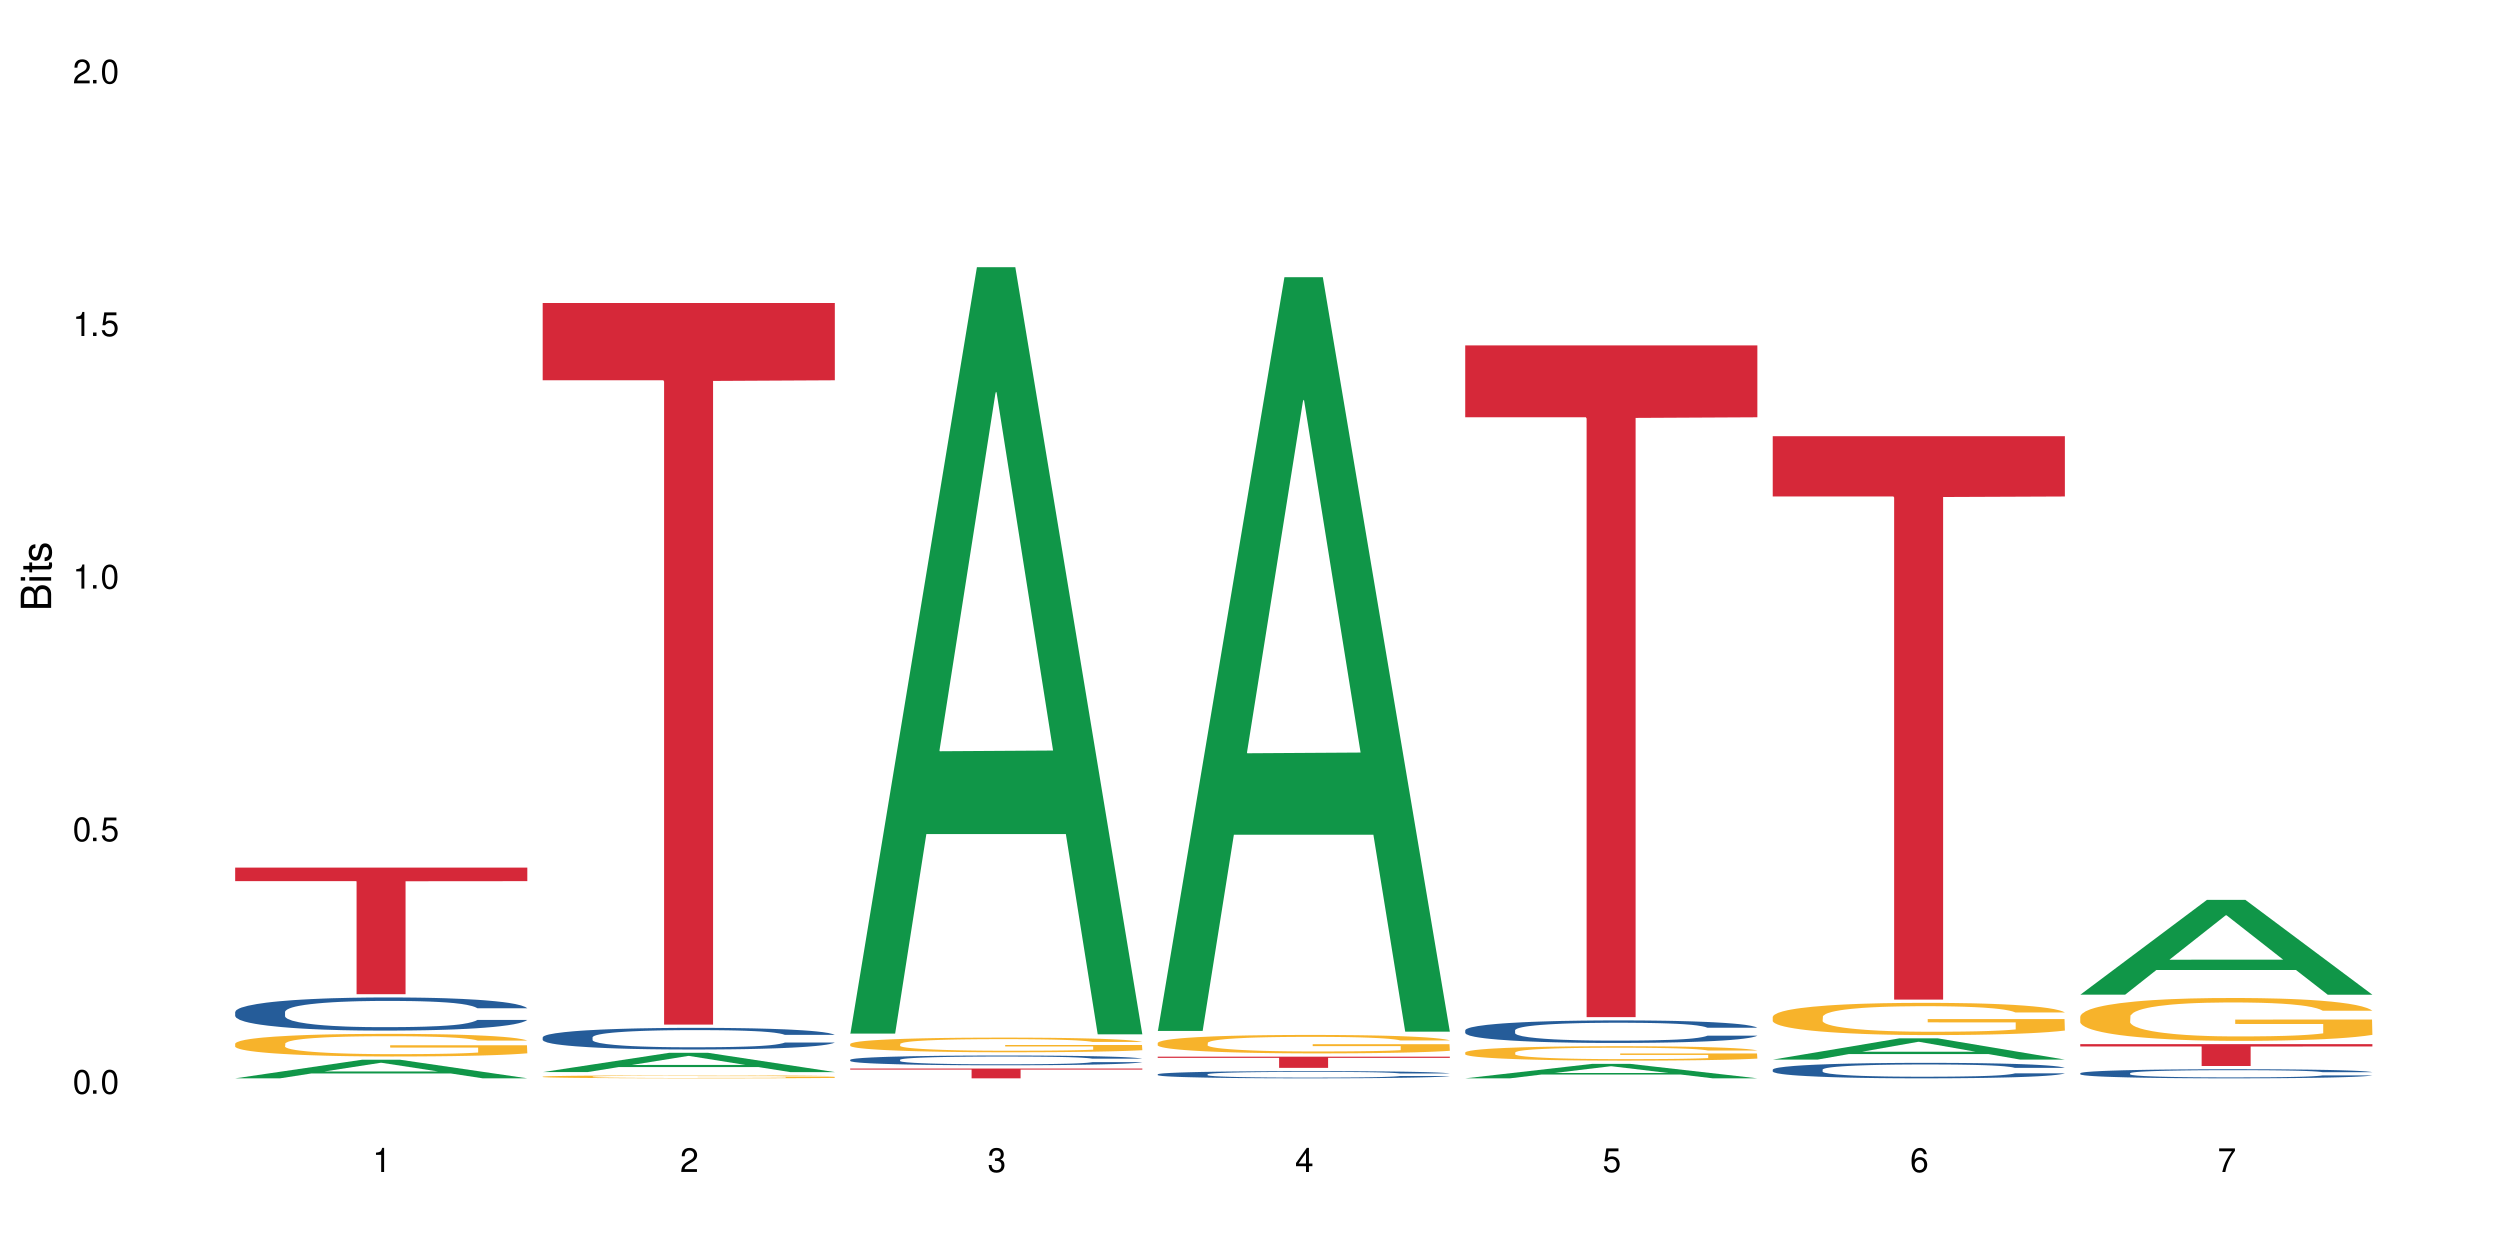 <?xml version="1.0" encoding="UTF-8"?>
<svg xmlns="http://www.w3.org/2000/svg" xmlns:xlink="http://www.w3.org/1999/xlink" width="720" height="360" viewBox="0 0 720 360">
<defs>
<g>
<g id="glyph-0-0">
</g>
<g id="glyph-0-1">
<path d="M 2.641 -6.938 C 2 -6.938 1.422 -6.656 1.078 -6.172 C 0.641 -5.562 0.406 -4.641 0.406 -3.359 C 0.406 -1.016 1.188 0.219 2.641 0.219 C 4.078 0.219 4.859 -1.016 4.859 -3.297 C 4.859 -4.641 4.656 -5.547 4.203 -6.172 C 3.844 -6.656 3.281 -6.938 2.641 -6.938 Z M 2.641 -6.188 C 3.547 -6.188 4 -5.25 4 -3.375 C 4 -1.406 3.562 -0.484 2.625 -0.484 C 1.734 -0.484 1.281 -1.438 1.281 -3.344 C 1.281 -5.25 1.734 -6.188 2.641 -6.188 Z M 2.641 -6.188 "/>
</g>
<g id="glyph-0-2">
<path d="M 1.828 -1 L 0.828 -1 L 0.828 0 L 1.828 0 Z M 1.828 -1 "/>
</g>
<g id="glyph-0-3">
<path d="M 4.562 -6.797 L 1.062 -6.797 L 0.547 -3.094 L 1.328 -3.094 C 1.719 -3.562 2.047 -3.734 2.578 -3.734 C 3.484 -3.734 4.062 -3.109 4.062 -2.094 C 4.062 -1.125 3.484 -0.531 2.578 -0.531 C 1.828 -0.531 1.375 -0.906 1.188 -1.672 L 0.328 -1.672 C 0.453 -1.109 0.547 -0.844 0.75 -0.594 C 1.125 -0.078 1.828 0.219 2.594 0.219 C 3.969 0.219 4.922 -0.781 4.922 -2.219 C 4.922 -3.562 4.031 -4.484 2.719 -4.484 C 2.25 -4.484 1.859 -4.359 1.469 -4.062 L 1.734 -5.969 L 4.562 -5.969 Z M 4.562 -6.797 "/>
</g>
<g id="glyph-0-4">
<path d="M 2.484 -4.938 L 2.484 0 L 3.328 0 L 3.328 -6.938 L 2.766 -6.938 C 2.469 -5.875 2.281 -5.734 0.984 -5.562 L 0.984 -4.938 Z M 2.484 -4.938 "/>
</g>
<g id="glyph-0-5">
<path d="M 4.859 -0.828 L 1.281 -0.828 C 1.359 -1.406 1.672 -1.781 2.5 -2.281 L 3.469 -2.828 C 4.406 -3.344 4.906 -4.062 4.906 -4.906 C 4.906 -5.484 4.672 -6.031 4.266 -6.406 C 3.859 -6.766 3.375 -6.938 2.719 -6.938 C 1.859 -6.938 1.219 -6.625 0.844 -6.031 C 0.609 -5.672 0.5 -5.234 0.484 -4.531 L 1.328 -4.531 C 1.359 -5.016 1.406 -5.281 1.531 -5.516 C 1.75 -5.938 2.188 -6.203 2.703 -6.203 C 3.469 -6.203 4.031 -5.641 4.031 -4.891 C 4.031 -4.344 3.719 -3.859 3.125 -3.516 L 2.234 -3 C 0.812 -2.172 0.406 -1.531 0.328 -0.016 L 4.859 -0.016 Z M 4.859 -0.828 "/>
</g>
<g id="glyph-0-6">
<path d="M 2.125 -3.188 L 2.578 -3.188 C 3.5 -3.188 3.984 -2.766 3.984 -1.922 C 3.984 -1.062 3.469 -0.531 2.594 -0.531 C 1.656 -0.531 1.203 -1 1.156 -2.016 L 0.312 -2.016 C 0.344 -1.453 0.438 -1.094 0.609 -0.781 C 0.953 -0.109 1.625 0.219 2.547 0.219 C 3.953 0.219 4.859 -0.625 4.859 -1.938 C 4.859 -2.828 4.516 -3.297 3.703 -3.594 C 4.344 -3.844 4.656 -4.328 4.656 -5.031 C 4.656 -6.219 3.875 -6.938 2.578 -6.938 C 1.203 -6.938 0.484 -6.172 0.453 -4.703 L 1.297 -4.703 C 1.312 -5.125 1.344 -5.359 1.453 -5.578 C 1.641 -5.969 2.062 -6.203 2.594 -6.203 C 3.344 -6.203 3.797 -5.75 3.797 -5 C 3.797 -4.516 3.609 -4.219 3.25 -4.047 C 3.016 -3.953 2.703 -3.922 2.125 -3.906 Z M 2.125 -3.188 "/>
</g>
<g id="glyph-0-7">
<path d="M 3.141 -1.672 L 3.141 0 L 3.984 0 L 3.984 -1.672 L 4.984 -1.672 L 4.984 -2.438 L 3.984 -2.438 L 3.984 -6.938 L 3.359 -6.938 L 0.266 -2.578 L 0.266 -1.672 Z M 3.141 -2.438 L 1 -2.438 L 3.141 -5.5 Z M 3.141 -2.438 "/>
</g>
<g id="glyph-0-8">
<path d="M 4.781 -5.125 C 4.609 -6.266 3.891 -6.938 2.844 -6.938 C 2.094 -6.938 1.422 -6.578 1.031 -5.953 C 0.594 -5.266 0.406 -4.422 0.406 -3.172 C 0.406 -2 0.578 -1.25 0.984 -0.641 C 1.359 -0.078 1.953 0.219 2.703 0.219 C 3.984 0.219 4.922 -0.75 4.922 -2.094 C 4.922 -3.375 4.062 -4.281 2.844 -4.281 C 2.172 -4.281 1.641 -4.031 1.281 -3.516 C 1.281 -5.234 1.828 -6.188 2.797 -6.188 C 3.391 -6.188 3.797 -5.797 3.938 -5.125 Z M 2.734 -3.531 C 3.547 -3.531 4.062 -2.953 4.062 -2.031 C 4.062 -1.156 3.484 -0.531 2.703 -0.531 C 1.922 -0.531 1.328 -1.188 1.328 -2.078 C 1.328 -2.938 1.906 -3.531 2.734 -3.531 Z M 2.734 -3.531 "/>
</g>
<g id="glyph-0-9">
<path d="M 4.984 -6.797 L 0.438 -6.797 L 0.438 -5.969 L 4.109 -5.969 C 2.5 -3.656 1.828 -2.234 1.328 0 L 2.219 0 C 2.594 -2.172 3.453 -4.047 4.984 -6.094 Z M 4.984 -6.797 "/>
</g>
<g id="glyph-1-0">
</g>
<g id="glyph-1-1">
<path d="M 0 -0.953 L 0 -4.891 C 0 -5.719 -0.234 -6.344 -0.734 -6.797 C -1.188 -7.234 -1.812 -7.469 -2.5 -7.469 C -3.547 -7.469 -4.188 -7 -4.625 -5.875 C -4.984 -6.688 -5.625 -7.094 -6.531 -7.094 C -7.172 -7.094 -7.734 -6.859 -8.141 -6.391 C -8.562 -5.922 -8.75 -5.344 -8.75 -4.5 L -8.75 -0.953 Z M -4.984 -2.062 L -7.766 -2.062 L -7.766 -4.219 C -7.766 -4.844 -7.688 -5.203 -7.453 -5.5 C -7.219 -5.812 -6.859 -5.969 -6.375 -5.969 C -5.891 -5.969 -5.531 -5.812 -5.297 -5.5 C -5.062 -5.203 -4.984 -4.844 -4.984 -4.219 Z M -0.984 -2.062 L -4 -2.062 L -4 -4.781 C -4 -5.766 -3.438 -6.359 -2.484 -6.359 C -1.547 -6.359 -0.984 -5.766 -0.984 -4.781 Z M -0.984 -2.062 "/>
</g>
<g id="glyph-1-2">
<path d="M -6.281 -1.797 L -6.281 -0.797 L 0 -0.797 L 0 -1.797 Z M -8.75 -1.797 L -8.75 -0.797 L -7.484 -0.797 L -7.484 -1.797 Z M -8.75 -1.797 "/>
</g>
<g id="glyph-1-3">
<path d="M -6.281 -3.047 L -6.281 -2.016 L -8.016 -2.016 L -8.016 -1.016 L -6.281 -1.016 L -6.281 -0.172 L -5.469 -0.172 L -5.469 -1.016 L -0.719 -1.016 C -0.078 -1.016 0.281 -1.453 0.281 -2.234 C 0.281 -2.5 0.25 -2.719 0.188 -3.047 L -0.641 -3.047 C -0.609 -2.906 -0.594 -2.766 -0.594 -2.562 C -0.594 -2.141 -0.719 -2.016 -1.156 -2.016 L -5.469 -2.016 L -5.469 -3.047 Z M -6.281 -3.047 "/>
</g>
<g id="glyph-1-4">
<path d="M -4.531 -5.25 C -5.766 -5.25 -6.469 -4.422 -6.469 -2.969 C -6.469 -1.516 -5.719 -0.562 -4.547 -0.562 C -3.562 -0.562 -3.094 -1.062 -2.734 -2.562 L -2.516 -3.484 C -2.344 -4.188 -2.094 -4.469 -1.641 -4.469 C -1.047 -4.469 -0.641 -3.875 -0.641 -3 C -0.641 -2.453 -0.797 -2 -1.062 -1.75 C -1.25 -1.594 -1.422 -1.531 -1.875 -1.469 L -1.875 -0.406 C -0.422 -0.453 0.281 -1.266 0.281 -2.922 C 0.281 -4.5 -0.5 -5.516 -1.719 -5.516 C -2.656 -5.516 -3.172 -4.984 -3.469 -3.734 L -3.703 -2.766 C -3.891 -1.953 -4.156 -1.609 -4.594 -1.609 C -5.188 -1.609 -5.547 -2.125 -5.547 -2.938 C -5.547 -3.75 -5.203 -4.172 -4.531 -4.203 Z M -4.531 -5.25 "/>
</g>
</g>
</defs>
<rect x="-72" y="-36" width="864" height="432" fill="rgb(100%, 100%, 100%)" fill-opacity="1"/>
<path fill-rule="nonzero" fill="rgb(6.275%, 58.824%, 28.235%)" fill-opacity="1" d="M 67.73 310.555 L 67.82 310.547 L 104.227 305.211 L 115.281 305.211 L 151.867 310.559 L 139.012 310.559 L 129.844 309.16 L 89.664 309.16 L 80.676 310.555 L 67.73 310.555 L 93.527 308.586 L 126.156 308.578 L 109.887 306.082 L 109.707 306.078 L 109.527 306.094 L 93.438 308.578 L 93.527 308.586 Z M 67.73 310.555 "/>
<path fill-rule="nonzero" fill="rgb(14.51%, 36.078%, 60%)" fill-opacity="1" d="M 67.73 291.426 L 67.832 291.418 L 67.832 291.207 L 68.141 290.875 L 68.859 290.457 L 69.578 290.168 L 71.426 289.656 L 73.988 289.16 L 76.656 288.773 L 78.605 288.547 L 80.352 288.375 L 84.352 288.051 L 86.918 287.887 L 89.688 287.738 L 93.074 287.59 L 95.535 287.5 L 101.078 287.363 L 105.18 287.301 L 108.363 287.273 L 115.238 287.273 L 119.34 287.309 L 122.316 287.352 L 125.598 287.422 L 128.371 287.5 L 133.191 287.695 L 137.5 287.938 L 139.449 288.078 L 142.527 288.348 L 144.891 288.609 L 146.531 288.836 L 148.379 289.16 L 150.02 289.551 L 151.25 289.996 L 151.867 290.371 L 137.5 290.371 L 136.785 290.023 L 135.961 289.75 L 134.422 289.395 L 132.883 289.141 L 130.73 288.887 L 128.781 288.723 L 126.113 288.559 L 123.754 288.453 L 121.289 288.375 L 118.93 288.32 L 114.414 288.27 L 109.184 288.27 L 107.234 288.285 L 103.23 288.355 L 101.078 288.418 L 98 288.539 L 95.844 288.652 L 93.281 288.828 L 91.535 288.977 L 89.379 289.203 L 87.84 289.402 L 86.098 289.691 L 85.07 289.906 L 84.148 290.152 L 83.328 290.441 L 82.711 290.746 L 82.301 291.066 L 82.094 291.383 L 82.094 292.734 L 82.301 293.047 L 82.812 293.414 L 84.148 293.945 L 86.098 294.406 L 88.355 294.773 L 90.508 295.035 L 91.742 295.156 L 93.383 295.297 L 95.945 295.473 L 99.641 295.645 L 101.797 295.715 L 105.078 295.785 L 108.465 295.82 L 112.98 295.82 L 116.98 295.785 L 119.648 295.742 L 122.418 295.672 L 126.215 295.523 L 128.574 295.383 L 130.629 295.219 L 132.168 295.055 L 133.191 294.914 L 134.73 294.645 L 135.961 294.348 L 136.887 294.043 L 137.5 293.746 L 151.867 293.746 L 151.25 294.094 L 150.328 294.434 L 149.402 294.688 L 147.969 294.992 L 146.324 295.262 L 143.965 295.566 L 142.016 295.77 L 139.449 295.984 L 137.09 296.152 L 134.527 296.301 L 130.73 296.473 L 128.266 296.562 L 125.598 296.641 L 122.418 296.711 L 118.418 296.77 L 114.109 296.805 L 110.105 296.812 L 105.797 296.797 L 102.617 296.762 L 98.41 296.684 L 93.176 296.527 L 89.379 296.359 L 86.406 296.195 L 83.84 296.02 L 80.969 295.785 L 77.273 295.402 L 75.016 295.105 L 73.477 294.859 L 71.734 294.52 L 70.5 294.215 L 69.066 293.727 L 68.039 293.109 L 67.73 292.629 Z M 67.73 291.426 "/>
<path fill-rule="nonzero" fill="rgb(96.863%, 70.196%, 16.863%)" fill-opacity="1" d="M 67.73 300.543 L 67.832 300.539 L 67.832 300.418 L 68.242 300.152 L 69.27 299.781 L 70.605 299.48 L 72.039 299.242 L 72.965 299.117 L 74.504 298.938 L 75.836 298.805 L 79.223 298.539 L 83.531 298.289 L 85.891 298.18 L 88.559 298.078 L 92.355 297.965 L 94.102 297.926 L 99.438 297.828 L 105.488 297.77 L 112.16 297.754 L 115.238 297.758 L 119.441 297.781 L 125.188 297.848 L 128.473 297.906 L 131.039 297.965 L 133.707 298.043 L 136.988 298.164 L 140.066 298.305 L 142.527 298.449 L 144.992 298.629 L 147.043 298.816 L 148.789 299.027 L 150.328 299.277 L 151.25 299.484 L 151.867 299.691 L 137.605 299.691 L 136.785 299.484 L 135.859 299.324 L 134.32 299.129 L 132.781 298.984 L 131.242 298.871 L 128.371 298.719 L 125.906 298.621 L 122.828 298.539 L 119.855 298.484 L 116.469 298.449 L 114.414 298.438 L 108.977 298.438 L 104.055 298.48 L 101.18 298.527 L 99.129 298.574 L 96.254 298.664 L 94.512 298.734 L 93.484 298.781 L 90.406 298.969 L 88.355 299.133 L 87.227 299.246 L 85.789 299.426 L 84.762 299.586 L 83.633 299.824 L 83.02 300.004 L 82.199 300.406 L 82.094 301.48 L 82.402 301.707 L 83.02 301.949 L 83.84 302.164 L 85.07 302.391 L 86.301 302.562 L 88.457 302.797 L 90.305 302.949 L 91.742 303.051 L 94.512 303.211 L 95.641 303.266 L 98.309 303.371 L 101.078 303.457 L 104.465 303.527 L 107.027 303.562 L 111.133 303.594 L 116.363 303.594 L 122.52 303.559 L 126.422 303.508 L 129.09 303.461 L 130.832 303.422 L 132.988 303.355 L 134.527 303.297 L 135.961 303.23 L 137.707 303.129 L 137.707 301.707 L 112.363 301.699 L 112.363 301.031 L 151.762 301.027 L 151.867 303.355 L 149.711 303.516 L 147.043 303.672 L 144.48 303.789 L 141.812 303.891 L 138.016 304.004 L 134.938 304.074 L 130.215 304.16 L 125.906 304.211 L 121.395 304.246 L 117.391 304.266 L 112.672 304.273 L 108.465 304.258 L 103.949 304.223 L 100.359 304.176 L 97.074 304.117 L 93.793 304.039 L 89.688 303.914 L 87.02 303.812 L 84.25 303.688 L 81.48 303.539 L 79.016 303.379 L 77.375 303.254 L 75.734 303.109 L 73.988 302.934 L 72.348 302.73 L 71.117 302.547 L 69.988 302.336 L 69.168 302.141 L 68.348 301.871 L 67.938 301.656 L 67.73 301.473 Z M 67.73 300.543 "/>
<path fill-rule="nonzero" fill="rgb(83.922%, 15.686%, 22.353%)" fill-opacity="1" d="M 67.73 249.863 L 151.867 249.863 L 151.867 253.77 L 116.801 253.801 L 116.801 286.336 L 102.695 286.336 L 102.695 253.836 L 102.488 253.77 L 67.73 253.77 Z M 67.73 249.863 "/>
<path fill-rule="nonzero" fill="rgb(6.275%, 58.824%, 28.235%)" fill-opacity="1" d="M 156.293 308.758 L 156.383 308.754 L 192.789 303.199 L 203.844 303.199 L 240.43 308.766 L 227.574 308.766 L 218.406 307.312 L 178.227 307.312 L 169.238 308.758 L 156.293 308.758 L 182.094 306.711 L 214.723 306.707 L 198.453 304.109 L 198.273 304.105 L 198.094 304.121 L 182.004 306.707 L 182.094 306.711 Z M 156.293 308.758 "/>
<path fill-rule="nonzero" fill="rgb(14.51%, 36.078%, 60%)" fill-opacity="1" d="M 156.293 298.738 L 156.398 298.734 L 156.398 298.598 L 156.703 298.379 L 157.422 298.105 L 158.141 297.918 L 159.988 297.582 L 162.555 297.258 L 165.223 297.004 L 167.172 296.855 L 168.914 296.742 L 172.918 296.531 L 175.48 296.426 L 178.25 296.328 L 181.637 296.23 L 184.102 296.172 L 189.641 296.082 L 193.746 296.043 L 196.926 296.023 L 203.801 296.023 L 207.902 296.047 L 210.879 296.078 L 214.164 296.121 L 216.934 296.172 L 221.754 296.297 L 226.066 296.457 L 228.016 296.551 L 231.094 296.727 L 233.453 296.898 L 235.094 297.047 L 236.941 297.258 L 238.582 297.512 L 239.812 297.805 L 240.43 298.047 L 226.066 298.047 L 225.348 297.82 L 224.527 297.645 L 222.988 297.41 L 221.449 297.246 L 219.293 297.078 L 217.344 296.973 L 214.676 296.863 L 212.316 296.793 L 209.855 296.742 L 207.492 296.711 L 202.98 296.676 L 197.746 296.676 L 195.797 296.688 L 191.797 296.73 L 189.641 296.773 L 186.562 296.852 L 184.406 296.926 L 181.844 297.039 L 180.098 297.137 L 177.945 297.285 L 176.406 297.414 L 174.66 297.605 L 173.633 297.746 L 172.711 297.906 L 171.891 298.094 L 171.273 298.293 L 170.863 298.504 L 170.66 298.711 L 170.66 299.594 L 170.863 299.801 L 171.379 300.039 L 172.711 300.387 L 174.66 300.688 L 176.918 300.93 L 179.074 301.098 L 180.305 301.18 L 181.945 301.27 L 184.512 301.383 L 188.203 301.496 L 190.359 301.543 L 193.641 301.59 L 197.027 301.613 L 201.543 301.613 L 205.543 301.59 L 208.211 301.562 L 210.98 301.516 L 214.777 301.418 L 217.137 301.328 L 219.191 301.219 L 220.73 301.109 L 221.754 301.02 L 223.293 300.844 L 224.527 300.648 L 225.449 300.449 L 226.066 300.254 L 240.43 300.254 L 239.812 300.484 L 238.891 300.707 L 237.969 300.871 L 236.531 301.07 L 234.891 301.246 L 232.527 301.445 L 230.578 301.578 L 228.016 301.719 L 225.656 301.828 L 223.09 301.926 L 219.293 302.039 L 216.832 302.098 L 214.164 302.148 L 210.98 302.195 L 206.98 302.234 L 202.672 302.258 L 198.668 302.262 L 194.359 302.25 L 191.18 302.227 L 186.973 302.176 L 181.738 302.074 L 177.945 301.965 L 174.969 301.855 L 172.402 301.742 L 169.531 301.59 L 165.836 301.34 L 163.578 301.145 L 162.039 300.984 L 160.297 300.762 L 159.066 300.562 L 157.629 300.242 L 156.602 299.84 L 156.293 299.523 Z M 156.293 298.738 "/>
<path fill-rule="nonzero" fill="rgb(96.863%, 70.196%, 16.863%)" fill-opacity="1" d="M 156.293 310.07 L 156.398 310.066 L 156.398 310.051 L 156.809 310.016 L 157.832 309.969 L 159.168 309.93 L 160.605 309.898 L 161.527 309.883 L 163.066 309.859 L 164.398 309.84 L 167.785 309.805 L 172.094 309.773 L 174.457 309.758 L 177.121 309.746 L 180.918 309.73 L 182.664 309.727 L 188 309.711 L 194.051 309.703 L 203.801 309.703 L 208.008 309.707 L 213.754 309.715 L 217.035 309.723 L 219.602 309.73 L 222.27 309.742 L 225.551 309.758 L 228.629 309.773 L 231.094 309.793 L 233.555 309.816 L 235.605 309.844 L 237.352 309.871 L 238.891 309.902 L 239.812 309.93 L 240.43 309.957 L 226.168 309.957 L 225.348 309.93 L 224.422 309.91 L 222.883 309.883 L 221.344 309.863 L 219.805 309.848 L 216.934 309.828 L 214.473 309.816 L 211.395 309.805 L 208.418 309.797 L 205.031 309.793 L 197.543 309.793 L 192.617 309.797 L 189.742 309.805 L 187.691 309.809 L 184.816 309.82 L 183.074 309.832 L 182.047 309.836 L 178.969 309.863 L 176.918 309.883 L 175.789 309.898 L 174.352 309.922 L 173.328 309.941 L 172.199 309.973 L 171.582 309.996 L 170.762 310.051 L 170.66 310.191 L 170.965 310.223 L 171.582 310.254 L 172.402 310.281 L 173.633 310.312 L 174.867 310.332 L 177.02 310.363 L 178.867 310.383 L 180.305 310.398 L 183.074 310.418 L 184.203 310.426 L 186.871 310.441 L 189.641 310.449 L 193.027 310.461 L 195.59 310.465 L 199.695 310.469 L 204.93 310.469 L 211.086 310.465 L 214.984 310.457 L 217.652 310.453 L 219.395 310.445 L 221.551 310.438 L 223.09 310.43 L 224.527 310.422 L 226.27 310.406 L 226.27 310.223 L 200.926 310.219 L 200.926 310.133 L 240.328 310.133 L 240.43 310.438 L 238.273 310.457 L 235.605 310.48 L 233.043 310.496 L 230.375 310.508 L 226.578 310.523 L 223.5 310.531 L 218.781 310.543 L 214.473 310.551 L 209.957 310.555 L 205.953 310.559 L 201.234 310.559 L 197.027 310.555 L 192.512 310.551 L 188.922 310.547 L 185.641 310.539 L 182.355 310.527 L 178.25 310.512 L 175.582 310.496 L 172.812 310.48 L 170.043 310.461 L 167.582 310.441 L 165.938 310.426 L 164.297 310.406 L 162.555 310.383 L 160.91 310.355 L 159.68 310.332 L 158.551 310.305 L 157.73 310.277 L 156.91 310.242 L 156.5 310.215 L 156.293 310.191 Z M 156.293 310.07 "/>
<path fill-rule="nonzero" fill="rgb(83.922%, 15.686%, 22.353%)" fill-opacity="1" d="M 156.293 87.273 L 240.43 87.273 L 240.43 109.52 L 205.363 109.711 L 205.363 295.086 L 191.258 295.086 L 191.258 109.906 L 191.051 109.52 L 156.293 109.52 Z M 156.293 87.273 "/>
<path fill-rule="nonzero" fill="rgb(6.275%, 58.824%, 28.235%)" fill-opacity="1" d="M 244.859 297.684 L 244.949 297.477 L 281.352 76.945 L 292.41 76.945 L 328.992 297.891 L 316.141 297.891 L 306.969 240.219 L 266.789 240.219 L 257.801 297.684 L 244.859 297.684 L 270.656 216.359 L 303.285 216.152 L 287.016 113.043 L 286.836 112.836 L 286.656 113.461 L 270.566 216.152 L 270.656 216.359 Z M 244.859 297.684 "/>
<path fill-rule="nonzero" fill="rgb(14.51%, 36.078%, 60%)" fill-opacity="1" d="M 244.859 305.215 L 244.961 305.211 L 244.961 305.152 L 245.27 305.055 L 245.988 304.93 L 246.703 304.844 L 248.551 304.691 L 251.117 304.547 L 253.785 304.434 L 255.734 304.367 L 257.477 304.316 L 261.48 304.219 L 264.043 304.172 L 266.816 304.129 L 270.199 304.082 L 272.664 304.059 L 278.203 304.016 L 282.309 304 L 285.488 303.992 L 292.363 303.992 L 296.469 304 L 299.441 304.016 L 302.727 304.035 L 305.496 304.059 L 310.32 304.113 L 314.629 304.188 L 316.578 304.227 L 319.656 304.309 L 322.016 304.383 L 323.656 304.453 L 325.504 304.547 L 327.145 304.664 L 328.379 304.793 L 328.992 304.902 L 314.629 304.902 L 313.91 304.801 L 313.09 304.723 L 311.551 304.617 L 310.012 304.543 L 307.855 304.465 L 305.906 304.418 L 303.238 304.367 L 300.879 304.34 L 298.418 304.316 L 296.059 304.301 L 291.543 304.285 L 286.309 304.285 L 284.359 304.289 L 280.359 304.309 L 278.203 304.328 L 275.125 304.363 L 272.973 304.398 L 270.406 304.449 L 268.66 304.492 L 266.508 304.559 L 264.969 304.617 L 263.223 304.703 L 262.199 304.77 L 261.273 304.84 L 260.453 304.926 L 259.84 305.016 L 259.426 305.109 L 259.223 305.203 L 259.223 305.602 L 259.426 305.695 L 259.941 305.801 L 261.273 305.957 L 263.223 306.094 L 265.48 306.203 L 267.637 306.281 L 268.867 306.316 L 270.508 306.359 L 273.074 306.41 L 276.77 306.461 L 278.922 306.48 L 282.207 306.5 L 285.59 306.512 L 290.105 306.512 L 294.109 306.5 L 296.773 306.488 L 299.547 306.469 L 303.344 306.426 L 305.703 306.383 L 307.754 306.336 L 309.293 306.285 L 310.32 306.246 L 311.859 306.164 L 313.09 306.078 L 314.012 305.988 L 314.629 305.898 L 328.992 305.898 L 328.379 306.004 L 327.453 306.102 L 326.531 306.176 L 325.094 306.27 L 323.453 306.348 L 321.094 306.438 L 319.145 306.496 L 316.578 306.562 L 314.219 306.609 L 311.652 306.652 L 307.855 306.703 L 305.395 306.73 L 302.727 306.754 L 299.547 306.773 L 295.543 306.793 L 291.234 306.805 L 287.234 306.805 L 282.926 306.801 L 279.742 306.789 L 275.535 306.766 L 270.305 306.719 L 266.508 306.672 L 263.531 306.621 L 260.965 306.57 L 258.094 306.5 L 254.398 306.387 L 252.145 306.301 L 250.605 306.23 L 248.859 306.129 L 247.629 306.039 L 246.191 305.895 L 245.164 305.711 L 244.859 305.57 Z M 244.859 305.215 "/>
<path fill-rule="nonzero" fill="rgb(96.863%, 70.196%, 16.863%)" fill-opacity="1" d="M 244.859 300.641 L 244.961 300.637 L 244.961 300.559 L 245.371 300.383 L 246.398 300.145 L 247.73 299.949 L 249.168 299.793 L 250.09 299.715 L 251.629 299.598 L 252.965 299.512 L 256.348 299.34 L 260.66 299.176 L 263.02 299.109 L 265.688 299.043 L 269.484 298.969 L 271.227 298.941 L 276.562 298.879 L 282.617 298.844 L 289.285 298.832 L 292.363 298.836 L 296.57 298.852 L 302.316 298.891 L 305.598 298.93 L 308.164 298.969 L 310.832 299.02 L 314.117 299.098 L 317.195 299.188 L 319.656 299.281 L 322.117 299.398 L 324.172 299.52 L 325.914 299.656 L 327.453 299.816 L 328.379 299.953 L 328.992 300.086 L 314.73 300.086 L 313.91 299.953 L 312.988 299.848 L 311.449 299.723 L 309.91 299.629 L 308.371 299.555 L 305.496 299.457 L 303.035 299.395 L 299.957 299.34 L 296.98 299.305 L 293.594 299.281 L 291.543 299.273 L 286.105 299.273 L 281.18 299.301 L 278.309 299.332 L 276.254 299.363 L 273.383 299.422 L 271.637 299.469 L 270.613 299.496 L 267.535 299.617 L 265.48 299.727 L 264.352 299.797 L 262.918 299.914 L 261.891 300.02 L 260.762 300.172 L 260.145 300.289 L 259.324 300.551 L 259.223 301.246 L 259.531 301.391 L 260.145 301.551 L 260.965 301.688 L 262.199 301.836 L 263.43 301.945 L 265.582 302.098 L 267.43 302.195 L 268.867 302.262 L 271.637 302.367 L 272.766 302.402 L 275.434 302.469 L 278.203 302.523 L 281.59 302.57 L 284.156 302.594 L 288.258 302.613 L 293.492 302.613 L 299.648 302.59 L 303.547 302.559 L 306.215 302.527 L 307.961 302.5 L 310.113 302.457 L 311.652 302.422 L 313.09 302.379 L 314.832 302.312 L 314.832 301.391 L 289.492 301.387 L 289.492 300.953 L 328.891 300.953 L 328.992 302.457 L 326.84 302.562 L 324.172 302.664 L 321.605 302.738 L 318.938 302.805 L 315.141 302.879 L 312.062 302.926 L 307.344 302.98 L 303.035 303.016 L 298.52 303.035 L 294.52 303.047 L 289.797 303.051 L 285.59 303.043 L 281.078 303.023 L 277.484 302.992 L 274.203 302.953 L 270.918 302.902 L 266.816 302.82 L 264.148 302.754 L 261.379 302.676 L 258.605 302.578 L 256.145 302.473 L 254.504 302.395 L 252.859 302.301 L 251.117 302.184 L 249.477 302.055 L 248.242 301.934 L 247.113 301.801 L 246.293 301.672 L 245.473 301.5 L 245.062 301.359 L 244.859 301.242 Z M 244.859 300.641 "/>
<path fill-rule="nonzero" fill="rgb(83.922%, 15.686%, 22.353%)" fill-opacity="1" d="M 244.859 307.742 L 328.992 307.742 L 328.992 308.043 L 293.93 308.047 L 293.93 310.559 L 279.82 310.559 L 279.82 308.051 L 279.617 308.043 L 244.859 308.043 Z M 244.859 307.742 "/>
<path fill-rule="nonzero" fill="rgb(6.275%, 58.824%, 28.235%)" fill-opacity="1" d="M 333.422 296.918 L 333.512 296.715 L 369.914 79.836 L 380.973 79.836 L 417.555 297.121 L 404.703 297.121 L 395.535 240.402 L 355.355 240.402 L 346.363 296.918 L 333.422 296.918 L 359.219 216.941 L 391.848 216.734 L 375.578 115.336 L 375.398 115.133 L 375.219 115.746 L 359.129 216.734 L 359.219 216.941 Z M 333.422 296.918 "/>
<path fill-rule="nonzero" fill="rgb(14.51%, 36.078%, 60%)" fill-opacity="1" d="M 333.422 309.387 L 333.523 309.387 L 333.523 309.34 L 333.832 309.266 L 334.551 309.176 L 335.27 309.113 L 337.113 309.004 L 339.68 308.895 L 342.348 308.812 L 344.297 308.762 L 346.043 308.723 L 350.043 308.652 L 352.609 308.617 L 355.379 308.586 L 358.766 308.555 L 361.227 308.535 L 366.766 308.504 L 370.871 308.492 L 374.051 308.484 L 380.926 308.484 L 385.031 308.492 L 388.008 308.5 L 391.289 308.516 L 394.059 308.535 L 398.883 308.574 L 403.191 308.629 L 405.141 308.66 L 408.219 308.719 L 410.578 308.773 L 412.223 308.824 L 414.066 308.895 L 415.711 308.98 L 416.941 309.074 L 417.555 309.156 L 403.191 309.156 L 402.473 309.082 L 401.652 309.023 L 400.113 308.945 L 398.574 308.891 L 396.422 308.836 L 394.469 308.801 L 391.805 308.762 L 389.441 308.742 L 386.98 308.723 L 384.621 308.711 L 380.105 308.699 L 374.875 308.699 L 372.922 308.703 L 368.922 308.719 L 366.766 308.734 L 363.688 308.758 L 361.535 308.785 L 358.969 308.82 L 357.227 308.855 L 355.07 308.902 L 353.531 308.945 L 351.789 309.008 L 350.762 309.059 L 349.836 309.109 L 349.016 309.172 L 348.402 309.238 L 347.992 309.309 L 347.785 309.379 L 347.785 309.672 L 347.992 309.738 L 348.504 309.82 L 349.836 309.934 L 351.789 310.035 L 354.043 310.113 L 356.199 310.172 L 357.43 310.199 L 359.07 310.227 L 361.637 310.266 L 365.332 310.305 L 367.484 310.32 L 370.77 310.336 L 374.156 310.344 L 378.668 310.344 L 382.672 310.336 L 385.34 310.324 L 388.109 310.309 L 391.906 310.277 L 394.266 310.246 L 396.316 310.211 L 397.855 310.176 L 398.883 310.145 L 400.422 310.086 L 401.652 310.023 L 402.578 309.957 L 403.191 309.891 L 417.555 309.891 L 416.941 309.969 L 416.016 310.039 L 415.094 310.094 L 413.656 310.16 L 412.016 310.223 L 409.656 310.285 L 407.707 310.332 L 405.141 310.379 L 402.781 310.414 L 400.215 310.445 L 396.422 310.484 L 393.957 310.504 L 391.289 310.52 L 388.109 310.535 L 384.109 310.547 L 379.797 310.555 L 375.797 310.559 L 371.488 310.555 L 368.305 310.547 L 364.102 310.531 L 358.867 310.496 L 355.07 310.461 L 352.094 310.422 L 349.531 310.387 L 346.656 310.336 L 342.965 310.25 L 340.707 310.188 L 339.168 310.133 L 337.422 310.059 L 336.191 309.992 L 334.754 309.887 L 333.73 309.754 L 333.422 309.648 Z M 333.422 309.387 "/>
<path fill-rule="nonzero" fill="rgb(96.863%, 70.196%, 16.863%)" fill-opacity="1" d="M 333.422 300.336 L 333.523 300.332 L 333.523 300.234 L 333.934 300.016 L 334.961 299.715 L 336.293 299.469 L 337.73 299.273 L 338.652 299.172 L 340.191 299.027 L 341.527 298.918 L 344.914 298.699 L 349.223 298.496 L 351.582 298.41 L 354.25 298.328 L 358.047 298.234 L 359.789 298.199 L 365.125 298.125 L 371.18 298.074 L 377.848 298.059 L 380.926 298.066 L 385.133 298.086 L 390.879 298.137 L 394.164 298.188 L 396.727 298.234 L 399.395 298.297 L 402.68 298.395 L 405.758 298.512 L 408.219 298.629 L 410.684 298.773 L 412.734 298.93 L 414.477 299.098 L 416.016 299.305 L 416.941 299.473 L 417.555 299.645 L 403.293 299.645 L 402.473 299.473 L 401.551 299.344 L 400.012 299.18 L 398.473 299.066 L 396.934 298.973 L 394.059 298.848 L 391.598 298.77 L 388.52 298.699 L 385.543 298.656 L 382.156 298.629 L 380.105 298.617 L 374.668 298.617 L 369.742 298.652 L 366.871 298.691 L 364.816 298.73 L 361.945 298.805 L 360.199 298.859 L 359.176 298.898 L 356.098 299.051 L 354.043 299.188 L 352.914 299.277 L 351.48 299.426 L 350.453 299.555 L 349.324 299.75 L 348.711 299.895 L 347.887 300.227 L 347.785 301.098 L 348.094 301.285 L 348.711 301.484 L 349.531 301.656 L 350.762 301.844 L 351.992 301.984 L 354.148 302.172 L 355.992 302.297 L 357.43 302.383 L 360.199 302.512 L 361.328 302.555 L 363.996 302.645 L 366.766 302.711 L 370.152 302.77 L 372.719 302.801 L 376.824 302.824 L 382.055 302.824 L 388.211 302.793 L 392.109 302.754 L 394.777 302.715 L 396.523 302.684 L 398.676 302.629 L 400.215 302.582 L 401.652 302.527 L 403.398 302.445 L 403.398 301.285 L 378.055 301.277 L 378.055 300.734 L 417.453 300.73 L 417.555 302.629 L 415.402 302.762 L 412.734 302.887 L 410.168 302.984 L 407.5 303.066 L 403.703 303.156 L 400.625 303.215 L 395.906 303.285 L 391.598 303.328 L 387.082 303.355 L 383.082 303.371 L 378.363 303.375 L 374.156 303.367 L 369.641 303.336 L 366.051 303.301 L 362.766 303.25 L 359.484 303.188 L 355.379 303.086 L 352.711 303.004 L 349.941 302.902 L 347.172 302.781 L 344.707 302.648 L 343.066 302.547 L 341.426 302.43 L 339.68 302.285 L 338.039 302.117 L 336.809 301.969 L 335.68 301.797 L 334.859 301.637 L 334.035 301.422 L 333.625 301.246 L 333.422 301.094 Z M 333.422 300.336 "/>
<path fill-rule="nonzero" fill="rgb(83.922%, 15.686%, 22.353%)" fill-opacity="1" d="M 333.422 304.316 L 417.555 304.316 L 417.555 304.66 L 382.492 304.664 L 382.492 307.547 L 368.383 307.547 L 368.383 304.668 L 368.18 304.66 L 333.422 304.66 Z M 333.422 304.316 "/>
<path fill-rule="nonzero" fill="rgb(6.275%, 58.824%, 28.235%)" fill-opacity="1" d="M 421.984 310.555 L 422.074 310.551 L 458.48 306.402 L 469.535 306.402 L 506.121 310.559 L 493.266 310.559 L 484.098 309.473 L 443.918 309.473 L 434.93 310.555 L 421.984 310.555 L 447.781 309.023 L 480.41 309.02 L 464.141 307.082 L 463.961 307.078 L 463.781 307.09 L 447.691 309.02 L 447.781 309.023 Z M 421.984 310.555 "/>
<path fill-rule="nonzero" fill="rgb(14.51%, 36.078%, 60%)" fill-opacity="1" d="M 421.984 296.703 L 422.086 296.699 L 422.086 296.555 L 422.395 296.332 L 423.113 296.047 L 423.832 295.852 L 425.68 295.5 L 428.242 295.16 L 430.91 294.902 L 432.859 294.746 L 434.605 294.629 L 438.605 294.41 L 441.172 294.297 L 443.941 294.195 L 447.328 294.094 L 449.789 294.035 L 455.332 293.941 L 459.434 293.898 L 462.617 293.879 L 469.488 293.879 L 473.594 293.902 L 476.57 293.934 L 479.852 293.98 L 482.625 294.035 L 487.445 294.164 L 491.754 294.332 L 493.703 294.426 L 496.781 294.609 L 499.145 294.789 L 500.785 294.941 L 502.633 295.16 L 504.273 295.43 L 505.504 295.73 L 506.121 295.988 L 491.754 295.988 L 491.035 295.75 L 490.215 295.566 L 488.676 295.32 L 487.137 295.148 L 484.984 294.977 L 483.035 294.863 L 480.367 294.754 L 478.008 294.68 L 475.543 294.629 L 473.184 294.594 L 468.668 294.555 L 463.438 294.555 L 461.488 294.57 L 457.484 294.617 L 455.332 294.656 L 452.254 294.742 L 450.098 294.816 L 447.531 294.938 L 445.789 295.039 L 443.633 295.191 L 442.094 295.328 L 440.352 295.523 L 439.324 295.672 L 438.402 295.84 L 437.582 296.035 L 436.965 296.242 L 436.555 296.461 L 436.348 296.676 L 436.348 297.594 L 436.555 297.809 L 437.066 298.059 L 438.402 298.418 L 440.352 298.734 L 442.609 298.98 L 444.762 299.16 L 445.992 299.242 L 447.637 299.34 L 450.199 299.457 L 453.895 299.574 L 456.051 299.621 L 459.332 299.672 L 462.719 299.695 L 467.234 299.695 L 471.234 299.672 L 473.902 299.641 L 476.672 299.594 L 480.469 299.492 L 482.828 299.398 L 484.879 299.285 L 486.418 299.172 L 487.445 299.078 L 488.984 298.895 L 490.215 298.691 L 491.141 298.484 L 491.754 298.281 L 506.121 298.281 L 505.504 298.52 L 504.582 298.75 L 503.656 298.922 L 502.223 299.129 L 500.578 299.316 L 498.219 299.523 L 496.27 299.66 L 493.703 299.809 L 491.344 299.918 L 488.781 300.02 L 484.984 300.141 L 482.52 300.199 L 479.852 300.25 L 476.672 300.301 L 472.672 300.34 L 468.363 300.363 L 464.359 300.371 L 460.051 300.359 L 456.871 300.336 L 452.664 300.281 L 447.43 300.176 L 443.633 300.062 L 440.66 299.949 L 438.094 299.832 L 435.219 299.672 L 431.527 299.41 L 429.27 299.207 L 427.73 299.043 L 425.984 298.809 L 424.754 298.602 L 423.32 298.27 L 422.293 297.848 L 421.984 297.523 Z M 421.984 296.703 "/>
<path fill-rule="nonzero" fill="rgb(96.863%, 70.196%, 16.863%)" fill-opacity="1" d="M 421.984 303.09 L 422.086 303.086 L 422.086 303.008 L 422.496 302.84 L 423.523 302.602 L 424.859 302.41 L 426.293 302.258 L 427.219 302.18 L 428.758 302.062 L 430.09 301.98 L 433.477 301.809 L 437.785 301.648 L 440.145 301.582 L 442.812 301.516 L 446.609 301.445 L 448.355 301.418 L 453.688 301.359 L 459.742 301.32 L 466.41 301.309 L 469.488 301.312 L 473.695 301.328 L 479.441 301.371 L 482.727 301.406 L 485.293 301.445 L 487.957 301.496 L 491.242 301.57 L 494.32 301.66 L 496.781 301.754 L 499.246 301.867 L 501.297 301.988 L 503.043 302.121 L 504.582 302.281 L 505.504 302.414 L 506.121 302.547 L 491.859 302.547 L 491.035 302.414 L 490.113 302.312 L 488.574 302.184 L 487.035 302.094 L 485.496 302.023 L 482.625 301.922 L 480.16 301.863 L 477.082 301.809 L 474.105 301.777 L 470.723 301.754 L 468.668 301.746 L 463.23 301.746 L 458.305 301.773 L 455.434 301.801 L 453.383 301.832 L 450.508 301.891 L 448.766 301.934 L 447.738 301.965 L 444.66 302.082 L 442.609 302.188 L 441.48 302.262 L 440.043 302.375 L 439.016 302.477 L 437.887 302.629 L 437.273 302.742 L 436.453 303 L 436.348 303.684 L 436.656 303.828 L 437.273 303.984 L 438.094 304.121 L 439.324 304.266 L 440.555 304.375 L 442.711 304.523 L 444.559 304.621 L 445.992 304.688 L 448.766 304.789 L 449.895 304.824 L 452.562 304.891 L 455.332 304.945 L 458.715 304.988 L 461.281 305.012 L 465.387 305.031 L 470.617 305.031 L 476.773 305.008 L 480.676 304.98 L 483.34 304.949 L 485.086 304.922 L 487.242 304.879 L 488.781 304.844 L 490.215 304.801 L 491.961 304.734 L 491.961 303.828 L 466.617 303.824 L 466.617 303.398 L 506.016 303.395 L 506.121 304.879 L 503.965 304.98 L 501.297 305.082 L 498.73 305.156 L 496.066 305.223 L 492.27 305.293 L 489.191 305.34 L 484.469 305.391 L 480.16 305.426 L 475.645 305.449 L 471.645 305.461 L 466.926 305.465 L 462.719 305.457 L 458.203 305.434 L 454.613 305.402 L 451.328 305.367 L 448.047 305.316 L 443.941 305.238 L 441.273 305.172 L 438.504 305.094 L 435.734 304.996 L 433.27 304.895 L 431.629 304.816 L 429.988 304.723 L 428.242 304.609 L 426.602 304.48 L 425.371 304.363 L 424.242 304.23 L 423.422 304.105 L 422.602 303.934 L 422.191 303.797 L 421.984 303.68 Z M 421.984 303.09 "/>
<path fill-rule="nonzero" fill="rgb(83.922%, 15.686%, 22.353%)" fill-opacity="1" d="M 421.984 99.469 L 506.121 99.469 L 506.121 120.176 L 471.055 120.359 L 471.055 292.941 L 456.945 292.941 L 456.945 120.539 L 456.742 120.176 L 421.984 120.176 Z M 421.984 99.469 "/>
<path fill-rule="nonzero" fill="rgb(6.275%, 58.824%, 28.235%)" fill-opacity="1" d="M 510.547 305.16 L 510.637 305.156 L 547.043 299.043 L 558.098 299.043 L 594.684 305.168 L 581.828 305.168 L 572.66 303.57 L 532.48 303.57 L 523.492 305.16 L 510.547 305.16 L 536.348 302.906 L 568.977 302.902 L 552.707 300.043 L 552.527 300.039 L 552.348 300.055 L 536.258 302.902 L 536.348 302.906 Z M 510.547 305.16 "/>
<path fill-rule="nonzero" fill="rgb(14.51%, 36.078%, 60%)" fill-opacity="1" d="M 510.547 308.043 L 510.652 308.039 L 510.652 307.941 L 510.957 307.785 L 511.676 307.59 L 512.395 307.457 L 514.242 307.219 L 516.809 306.984 L 519.473 306.805 L 521.426 306.699 L 523.168 306.617 L 527.168 306.469 L 529.734 306.391 L 532.504 306.32 L 535.891 306.254 L 538.355 306.211 L 543.895 306.148 L 548 306.117 L 551.18 306.105 L 558.055 306.105 L 562.156 306.121 L 565.133 306.141 L 568.418 306.176 L 571.188 306.211 L 576.008 306.301 L 580.32 306.414 L 582.27 306.48 L 585.348 306.605 L 587.707 306.73 L 589.348 306.836 L 591.195 306.984 L 592.836 307.168 L 594.066 307.375 L 594.684 307.551 L 580.32 307.551 L 579.602 307.387 L 578.781 307.262 L 577.242 307.094 L 575.703 306.977 L 573.547 306.859 L 571.598 306.781 L 568.93 306.703 L 566.57 306.656 L 564.105 306.617 L 561.746 306.594 L 557.234 306.57 L 552 306.57 L 550.051 306.578 L 546.051 306.609 L 543.895 306.641 L 540.816 306.695 L 538.66 306.75 L 536.098 306.832 L 534.352 306.898 L 532.199 307.004 L 530.66 307.098 L 528.914 307.234 L 527.887 307.336 L 526.965 307.449 L 526.145 307.582 L 525.527 307.727 L 525.117 307.875 L 524.914 308.023 L 524.914 308.652 L 525.117 308.801 L 525.629 308.973 L 526.965 309.219 L 528.914 309.434 L 531.172 309.605 L 533.324 309.727 L 534.559 309.785 L 536.199 309.852 L 538.766 309.93 L 542.457 310.012 L 544.613 310.047 L 547.895 310.078 L 551.281 310.094 L 555.797 310.094 L 559.797 310.078 L 562.465 310.059 L 565.234 310.023 L 569.031 309.957 L 571.391 309.891 L 573.445 309.812 L 574.984 309.734 L 576.008 309.672 L 577.547 309.543 L 578.781 309.406 L 579.703 309.266 L 580.32 309.125 L 594.684 309.125 L 594.066 309.289 L 593.145 309.445 L 592.223 309.566 L 590.785 309.707 L 589.145 309.832 L 586.781 309.977 L 584.832 310.07 L 582.27 310.172 L 579.91 310.25 L 577.344 310.316 L 573.547 310.398 L 571.086 310.441 L 568.418 310.477 L 565.234 310.508 L 561.234 310.539 L 556.926 310.555 L 552.922 310.559 L 548.613 310.551 L 545.434 310.535 L 541.227 310.496 L 535.992 310.422 L 532.199 310.348 L 529.223 310.27 L 526.656 310.188 L 523.785 310.078 L 520.09 309.898 L 517.832 309.762 L 516.293 309.648 L 514.551 309.488 L 513.316 309.344 L 511.883 309.117 L 510.855 308.828 L 510.547 308.605 Z M 510.547 308.043 "/>
<path fill-rule="nonzero" fill="rgb(96.863%, 70.196%, 16.863%)" fill-opacity="1" d="M 510.547 292.797 L 510.652 292.789 L 510.652 292.617 L 511.062 292.238 L 512.086 291.711 L 513.422 291.277 L 514.855 290.938 L 515.781 290.762 L 517.32 290.508 L 518.652 290.32 L 522.039 289.938 L 526.348 289.582 L 528.707 289.43 L 531.375 289.285 L 535.172 289.125 L 536.918 289.066 L 542.254 288.93 L 548.305 288.844 L 554.977 288.82 L 558.055 288.828 L 562.262 288.863 L 568.008 288.953 L 571.289 289.039 L 573.855 289.125 L 576.523 289.234 L 579.805 289.402 L 582.883 289.609 L 585.348 289.812 L 587.809 290.066 L 589.859 290.336 L 591.605 290.633 L 593.145 290.988 L 594.066 291.285 L 594.684 291.582 L 580.422 291.582 L 579.602 291.285 L 578.676 291.059 L 577.137 290.777 L 575.598 290.574 L 574.059 290.414 L 571.188 290.191 L 568.723 290.059 L 565.645 289.938 L 562.672 289.863 L 559.285 289.812 L 557.234 289.793 L 551.793 289.793 L 546.871 289.855 L 543.996 289.922 L 541.945 289.988 L 539.07 290.117 L 537.328 290.219 L 536.301 290.285 L 533.223 290.551 L 531.172 290.785 L 530.043 290.949 L 528.605 291.203 L 527.582 291.43 L 526.453 291.77 L 525.836 292.023 L 525.016 292.602 L 524.914 294.129 L 525.219 294.449 L 525.836 294.797 L 526.656 295.102 L 527.887 295.426 L 529.121 295.672 L 531.273 296 L 533.121 296.223 L 534.559 296.367 L 537.328 296.594 L 538.457 296.672 L 541.125 296.824 L 543.895 296.941 L 547.281 297.043 L 549.844 297.094 L 553.949 297.137 L 559.184 297.137 L 565.34 297.086 L 569.238 297.02 L 571.906 296.949 L 573.648 296.891 L 575.805 296.797 L 577.344 296.715 L 578.781 296.621 L 580.523 296.477 L 580.523 294.449 L 555.18 294.441 L 555.18 293.492 L 594.582 293.484 L 594.684 296.797 L 592.527 297.027 L 589.859 297.246 L 587.297 297.418 L 584.629 297.562 L 580.832 297.723 L 577.754 297.824 L 573.035 297.941 L 568.723 298.02 L 564.211 298.07 L 560.207 298.098 L 555.488 298.105 L 551.281 298.086 L 546.766 298.035 L 543.176 297.969 L 539.895 297.883 L 536.609 297.773 L 532.504 297.594 L 529.836 297.453 L 527.066 297.273 L 524.297 297.062 L 521.836 296.832 L 520.191 296.652 L 518.551 296.449 L 516.809 296.195 L 515.164 295.906 L 513.934 295.645 L 512.805 295.348 L 511.984 295.07 L 511.164 294.688 L 510.754 294.383 L 510.547 294.117 Z M 510.547 292.797 "/>
<path fill-rule="nonzero" fill="rgb(83.922%, 15.686%, 22.353%)" fill-opacity="1" d="M 510.547 125.617 L 594.684 125.617 L 594.684 142.988 L 559.617 143.141 L 559.617 287.883 L 545.512 287.883 L 545.512 143.293 L 545.305 142.988 L 510.547 142.988 Z M 510.547 125.617 "/>
<path fill-rule="nonzero" fill="rgb(6.275%, 58.824%, 28.235%)" fill-opacity="1" d="M 599.113 286.457 L 599.203 286.43 L 635.605 259.16 L 646.664 259.16 L 683.246 286.484 L 670.395 286.484 L 661.223 279.352 L 621.043 279.352 L 612.055 286.457 L 599.113 286.457 L 624.91 276.398 L 657.539 276.375 L 641.27 263.621 L 641.09 263.598 L 640.91 263.676 L 624.82 276.375 L 624.91 276.398 Z M 599.113 286.457 "/>
<path fill-rule="nonzero" fill="rgb(14.51%, 36.078%, 60%)" fill-opacity="1" d="M 599.113 309.078 L 599.215 309.074 L 599.215 309.02 L 599.523 308.926 L 600.238 308.812 L 600.957 308.734 L 602.805 308.59 L 605.371 308.453 L 608.039 308.348 L 609.988 308.289 L 611.73 308.238 L 615.734 308.152 L 618.297 308.105 L 621.07 308.062 L 624.453 308.023 L 626.918 308 L 632.457 307.961 L 636.562 307.945 L 639.742 307.938 L 646.617 307.938 L 650.723 307.945 L 653.695 307.957 L 656.98 307.977 L 659.75 308 L 664.574 308.051 L 668.883 308.121 L 670.832 308.156 L 673.91 308.23 L 676.27 308.305 L 677.91 308.367 L 679.758 308.453 L 681.398 308.562 L 682.633 308.684 L 683.246 308.789 L 668.883 308.789 L 668.164 308.691 L 667.344 308.617 L 665.805 308.52 L 664.266 308.449 L 662.109 308.379 L 660.16 308.336 L 657.492 308.289 L 655.133 308.262 L 652.672 308.238 L 650.312 308.227 L 645.797 308.211 L 640.562 308.211 L 638.613 308.215 L 634.613 308.234 L 632.457 308.25 L 629.379 308.285 L 627.227 308.316 L 624.66 308.363 L 622.914 308.406 L 620.762 308.465 L 619.223 308.523 L 617.477 308.602 L 616.453 308.66 L 615.527 308.727 L 614.707 308.809 L 614.09 308.891 L 613.68 308.98 L 613.477 309.066 L 613.477 309.438 L 613.68 309.523 L 614.195 309.625 L 615.527 309.77 L 617.477 309.898 L 619.734 309.996 L 621.891 310.07 L 623.121 310.102 L 624.762 310.141 L 627.328 310.188 L 631.02 310.238 L 633.176 310.258 L 636.461 310.277 L 639.844 310.285 L 644.359 310.285 L 648.359 310.277 L 651.027 310.262 L 653.801 310.246 L 657.594 310.203 L 659.957 310.164 L 662.008 310.121 L 663.547 310.074 L 664.574 310.035 L 666.113 309.961 L 667.344 309.879 L 668.266 309.797 L 668.883 309.715 L 683.246 309.715 L 682.633 309.812 L 681.707 309.902 L 680.785 309.973 L 679.348 310.059 L 677.707 310.133 L 675.348 310.215 L 673.398 310.27 L 670.832 310.332 L 668.473 310.375 L 665.906 310.418 L 662.109 310.465 L 659.648 310.488 L 656.98 310.512 L 653.801 310.531 L 649.797 310.547 L 645.488 310.555 L 641.488 310.559 L 637.176 310.555 L 633.996 310.543 L 629.789 310.523 L 624.559 310.48 L 620.762 310.434 L 617.785 310.387 L 615.219 310.34 L 612.348 310.277 L 608.652 310.172 L 606.395 310.09 L 604.855 310.023 L 603.113 309.93 L 601.883 309.844 L 600.445 309.711 L 599.418 309.539 L 599.113 309.41 Z M 599.113 309.078 "/>
<path fill-rule="nonzero" fill="rgb(96.863%, 70.196%, 16.863%)" fill-opacity="1" d="M 599.113 292.715 L 599.215 292.703 L 599.215 292.477 L 599.625 291.969 L 600.652 291.27 L 601.984 290.691 L 603.422 290.242 L 604.344 290.004 L 605.883 289.668 L 607.219 289.418 L 610.602 288.91 L 614.914 288.438 L 617.273 288.234 L 619.941 288.043 L 623.738 287.828 L 625.48 287.75 L 630.816 287.566 L 636.871 287.453 L 643.539 287.422 L 646.617 287.434 L 650.824 287.477 L 656.57 287.602 L 659.852 287.715 L 662.418 287.828 L 665.086 287.973 L 668.367 288.199 L 671.445 288.469 L 673.91 288.742 L 676.371 289.078 L 678.426 289.441 L 680.168 289.836 L 681.707 290.309 L 682.633 290.703 L 683.246 291.098 L 668.984 291.098 L 668.164 290.703 L 667.242 290.398 L 665.703 290.027 L 664.164 289.758 L 662.625 289.543 L 659.75 289.25 L 657.289 289.07 L 654.211 288.91 L 651.234 288.809 L 647.848 288.742 L 645.797 288.719 L 640.359 288.719 L 635.434 288.797 L 632.559 288.887 L 630.508 288.977 L 627.637 289.148 L 625.891 289.281 L 624.863 289.375 L 621.785 289.723 L 619.734 290.039 L 618.605 290.254 L 617.168 290.59 L 616.145 290.895 L 615.016 291.348 L 614.398 291.688 L 613.578 292.453 L 613.477 294.484 L 613.785 294.914 L 614.398 295.375 L 615.219 295.781 L 616.453 296.211 L 617.684 296.539 L 619.836 296.977 L 621.684 297.273 L 623.121 297.465 L 625.891 297.77 L 627.02 297.871 L 629.688 298.074 L 632.457 298.23 L 635.844 298.367 L 638.41 298.434 L 642.512 298.488 L 647.746 298.488 L 653.902 298.422 L 657.801 298.332 L 660.469 298.242 L 662.211 298.164 L 664.367 298.039 L 665.906 297.926 L 667.344 297.801 L 669.086 297.609 L 669.086 294.914 L 643.742 294.902 L 643.742 293.637 L 683.145 293.629 L 683.246 298.039 L 681.094 298.344 L 678.426 298.637 L 675.859 298.863 L 673.191 299.055 L 669.395 299.27 L 666.316 299.402 L 661.598 299.562 L 657.289 299.664 L 652.773 299.73 L 648.773 299.766 L 644.051 299.777 L 639.844 299.754 L 635.332 299.688 L 631.738 299.598 L 628.457 299.484 L 625.172 299.336 L 621.07 299.098 L 618.402 298.906 L 615.629 298.672 L 612.859 298.391 L 610.398 298.086 L 608.758 297.848 L 607.113 297.578 L 605.371 297.238 L 603.73 296.855 L 602.496 296.504 L 601.367 296.109 L 600.547 295.738 L 599.727 295.23 L 599.316 294.824 L 599.113 294.473 Z M 599.113 292.715 "/>
<path fill-rule="nonzero" fill="rgb(83.922%, 15.686%, 22.353%)" fill-opacity="1" d="M 599.113 300.715 L 683.246 300.715 L 683.246 301.387 L 648.184 301.395 L 648.184 307 L 634.074 307 L 634.074 301.398 L 633.871 301.387 L 599.113 301.387 Z M 599.113 300.715 "/>
<g fill="rgb(0%, 0%, 0%)" fill-opacity="1">
<use xlink:href="#glyph-0-1" x="20.965" y="314.993"/>
<use xlink:href="#glyph-0-2" x="25.965" y="314.993"/>
<use xlink:href="#glyph-0-1" x="28.965" y="314.993"/>
</g>
<g fill="rgb(0%, 0%, 0%)" fill-opacity="1">
<use xlink:href="#glyph-0-1" x="20.965" y="242.251"/>
<use xlink:href="#glyph-0-2" x="25.965" y="242.251"/>
<use xlink:href="#glyph-0-3" x="28.965" y="242.251"/>
</g>
<g fill="rgb(0%, 0%, 0%)" fill-opacity="1">
<use xlink:href="#glyph-0-4" x="20.965" y="169.509"/>
<use xlink:href="#glyph-0-2" x="25.965" y="169.509"/>
<use xlink:href="#glyph-0-1" x="28.965" y="169.509"/>
</g>
<g fill="rgb(0%, 0%, 0%)" fill-opacity="1">
<use xlink:href="#glyph-0-4" x="20.965" y="96.767"/>
<use xlink:href="#glyph-0-2" x="25.965" y="96.767"/>
<use xlink:href="#glyph-0-3" x="28.965" y="96.767"/>
</g>
<g fill="rgb(0%, 0%, 0%)" fill-opacity="1">
<use xlink:href="#glyph-0-5" x="20.965" y="24.024"/>
<use xlink:href="#glyph-0-2" x="25.965" y="24.024"/>
<use xlink:href="#glyph-0-1" x="28.965" y="24.024"/>
</g>
<g fill="rgb(0%, 0%, 0%)" fill-opacity="1">
<use xlink:href="#glyph-0-4" x="107.297" y="337.532"/>
</g>
<g fill="rgb(0%, 0%, 0%)" fill-opacity="1">
<use xlink:href="#glyph-0-5" x="195.863" y="337.532"/>
</g>
<g fill="rgb(0%, 0%, 0%)" fill-opacity="1">
<use xlink:href="#glyph-0-6" x="284.426" y="337.532"/>
</g>
<g fill="rgb(0%, 0%, 0%)" fill-opacity="1">
<use xlink:href="#glyph-0-7" x="372.988" y="337.532"/>
</g>
<g fill="rgb(0%, 0%, 0%)" fill-opacity="1">
<use xlink:href="#glyph-0-3" x="461.551" y="337.532"/>
</g>
<g fill="rgb(0%, 0%, 0%)" fill-opacity="1">
<use xlink:href="#glyph-0-8" x="550.117" y="337.532"/>
</g>
<g fill="rgb(0%, 0%, 0%)" fill-opacity="1">
<use xlink:href="#glyph-0-9" x="638.68" y="337.532"/>
</g>
<g fill="rgb(0%, 0%, 0%)" fill-opacity="1">
<use xlink:href="#glyph-1-1" x="14.725" y="176.012"/>
<use xlink:href="#glyph-1-2" x="14.725" y="168.012"/>
<use xlink:href="#glyph-1-3" x="14.725" y="165.012"/>
<use xlink:href="#glyph-1-4" x="14.725" y="162.012"/>
</g>
</svg>
